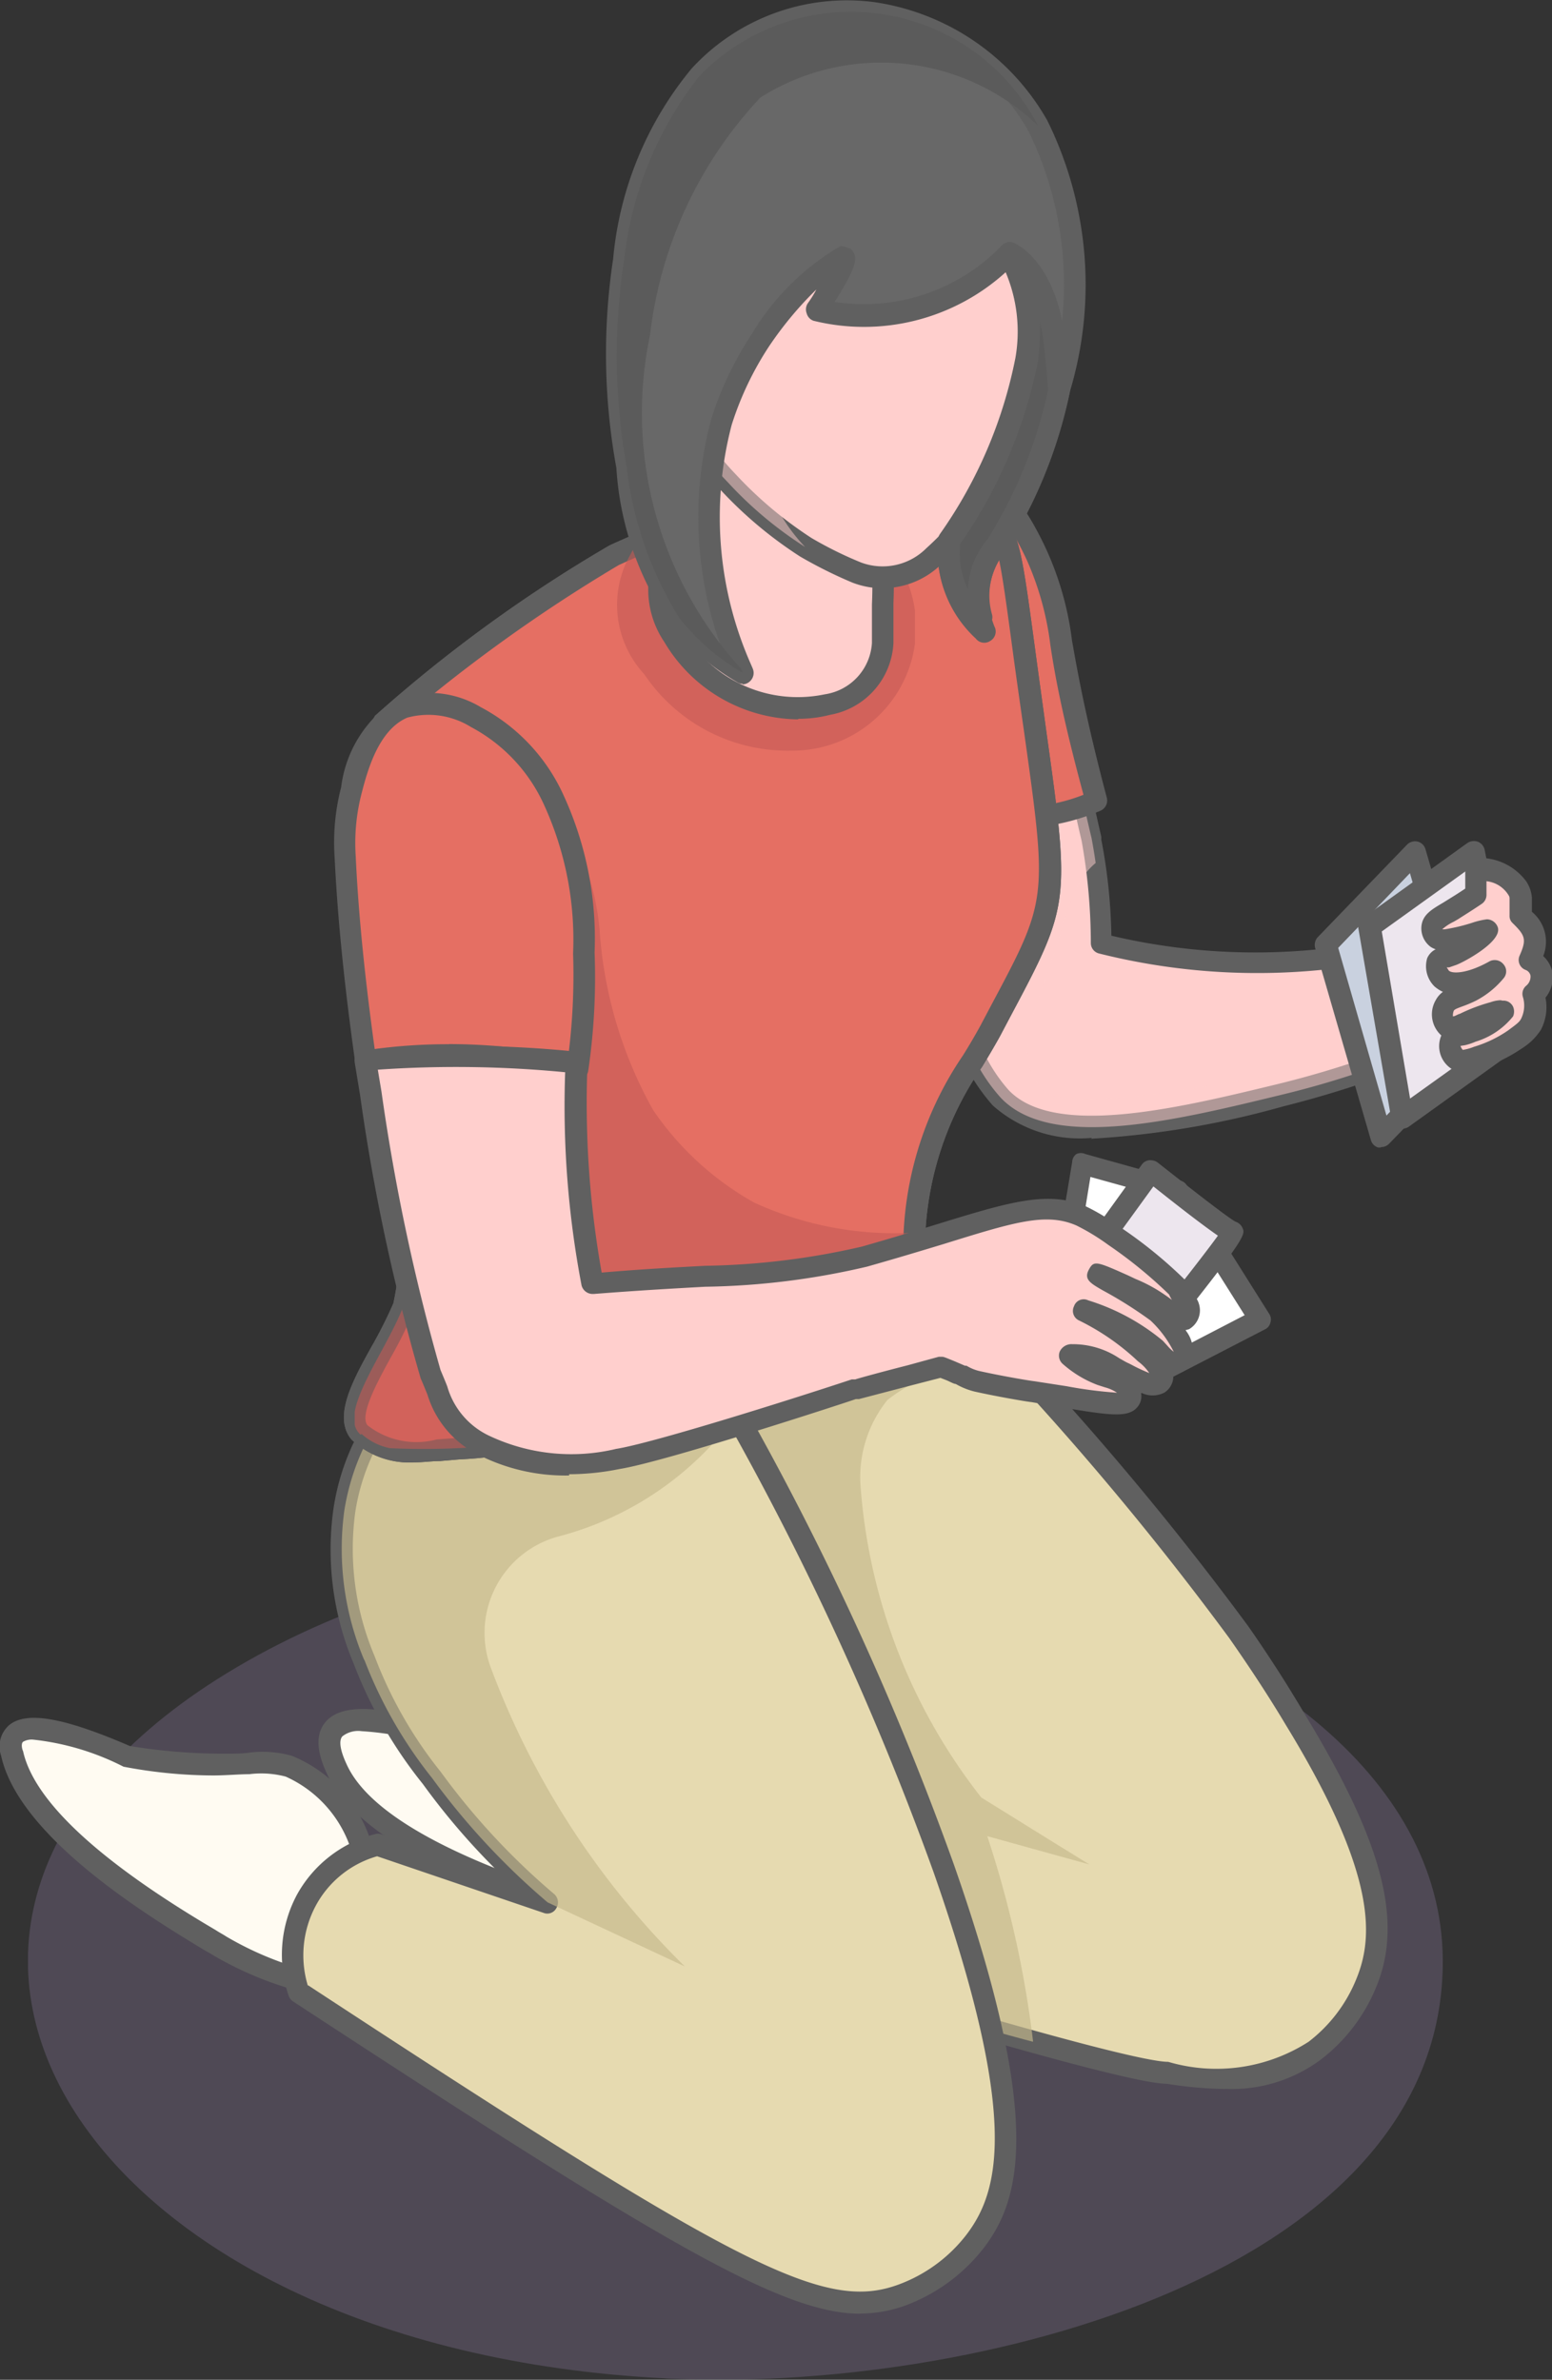 <svg id="グループ_8837" data-name="グループ 8837" xmlns="http://www.w3.org/2000/svg" xmlns:xlink="http://www.w3.org/1999/xlink" width="10.968" height="16.819" viewBox="0 0 10.968 16.819">
  <rect x="0" y="0" width="10.968" height="16.819" fill="#333333" stroke="none"/>
  <defs>
    <clipPath id="clip-path">
      <rect id="長方形_5486" data-name="長方形 5486" width="10.968" height="16.819" fill="none"/>
    </clipPath>
    <clipPath id="clip-path-3">
      <rect id="長方形_5476" data-name="長方形 5476" width="9.999" height="5.905" fill="none"/>
    </clipPath>
    <clipPath id="clip-path-4">
      <rect id="長方形_5477" data-name="長方形 5477" width="4.357" height="5.651" fill="none"/>
    </clipPath>
    <clipPath id="clip-path-5">
      <rect id="長方形_5478" data-name="長方形 5478" width="2.866" height="4.093" fill="none"/>
    </clipPath>
    <clipPath id="clip-path-6">
      <rect id="長方形_5479" data-name="長方形 5479" width="3.757" height="2.766" fill="none"/>
    </clipPath>
    <clipPath id="clip-path-7">
      <rect id="長方形_5480" data-name="長方形 5480" width="2.111" height="1.748" fill="none"/>
    </clipPath>
    <clipPath id="clip-path-8">
      <rect id="長方形_5481" data-name="長方形 5481" width="3.957" height="4.662" fill="none"/>
    </clipPath>
    <clipPath id="clip-path-9">
      <path id="パス_34268" data-name="パス 34268" d="M3.736,1.452c-.22.06-.06.567-.447,1.19a1.934,1.934,0,0,0-.231.54.584.584,0,0,0,.069.533c.425.71,1.45.631,1.471.051,0-.083.006-.177,0-.279a3.385,3.385,0,0,0-.174-1.221c-.16-.4-.479-.818-.665-.818l-.028,0" transform="translate(-3.026 -1.449)" fill="none"/>
    </clipPath>
    <linearGradient id="linear-gradient" x1="-2.139" y1="4.491" x2="-1.391" y2="4.491" gradientUnits="objectBoundingBox">
      <stop offset="0" stop-color="#ed7d88"/>
      <stop offset="1" stop-color="#ffcfcd"/>
    </linearGradient>
    <clipPath id="clip-path-11">
      <rect id="長方形_5483" data-name="長方形 5483" width="2.356" height="2.476" fill="none"/>
    </clipPath>
    <clipPath id="clip-path-12">
      <rect id="長方形_5484" data-name="長方形 5484" width="4.07" height="2.93" fill="none"/>
    </clipPath>
  </defs>
  <g id="グループ_8836" data-name="グループ 8836" clip-path="url(#clip-path)">
    <g id="グループ_8825" data-name="グループ 8825" transform="translate(0 -0.001)">
      <g id="グループ_8824" data-name="グループ 8824" clip-path="url(#clip-path)">
        <g id="グループ_8808" data-name="グループ 8808" transform="translate(0.198 10.915)" opacity="0.2" style="mix-blend-mode: multiply;isolation: isolate">
          <g id="グループ_8807" data-name="グループ 8807">
            <g id="グループ_8806" data-name="グループ 8806" clip-path="url(#clip-path-3)">
              <path id="パス_34239" data-name="パス 34239" d="M4.636,12.984c2.182.108,5.506-.75,5.491-2.961C10.11,7.42,4.753,6.1,1.606,7.956c-3.021,1.78-1.112,4.823,3.03,5.027" transform="translate(-0.129 -7.088)" fill="#bca2de"/>
            </g>
          </g>
        </g>
        <path id="パス_34240" data-name="パス 34240" d="M2.651,8.911l-.137-.176a.874.874,0,0,0-.5-.536,1.388,1.388,0,0,0-.453-.011,3.342,3.342,0,0,1-.7-.062c-.311-.132-.875-.346-.8-.017.137.627,1.332,1.27,1.467,1.358a2.487,2.487,0,0,0,.734.279c.3.063.49-1.129.393-.836" transform="translate(0.027 4.284)" fill="#fffbf2"/>
        <path id="パス_34241" data-name="パス 34241" d="M2.31,9.853a.191.191,0,0,1-.042,0,2.455,2.455,0,0,1-.759-.289c-.014-.009-.037-.022-.069-.04C1.118,9.327.139,8.75.008,8.153a.2.2,0,0,1,.057-.217c.122-.1.383-.055.853.148a4.088,4.088,0,0,0,.668.054c.065,0,.12,0,.166-.006a.758.758,0,0,1,.313.022.97.97,0,0,1,.547.577l.068.086a.065.065,0,0,1,.042,0c.054.017.1.028,0,.388-.077.3-.211.647-.416.647M.237,8.039a.122.122,0,0,0-.074.015c-.015.012-.008.051,0,.066.077.351.534.778,1.36,1.264.034.022.06.035.074.045A2.287,2.287,0,0,0,2.3,9.7s.018,0,.048-.02a1.54,1.54,0,0,0,.268-.691v0l-.136-.176A.851.851,0,0,0,2.019,8.3a.677.677,0,0,0-.257-.017c-.068,0-.156.008-.248.009A3.419,3.419,0,0,1,.873,8.23a1.836,1.836,0,0,0-.636-.191" transform="translate(0 4.257)" fill="#606060"/>
        <path id="パス_34242" data-name="パス 34242" d="M4.267,8.438,4.1,8.3A.7.7,0,0,0,3.628,8c-.136-.014-.165.043-.505.1a1.071,1.071,0,0,1-.44.025C2.524,8.085,2.438,8,2.33,7.994c-.177-.012-1.036-.331-.767.249s1.575.938,1.726.992a2.439,2.439,0,0,0,.776.106c.331-.006.2-.9.2-.9" transform="translate(0.816 4.263)" fill="#fffbf2"/>
        <path id="パス_34243" data-name="パス 34243" d="M4.057,9.446a2.468,2.468,0,0,1-.764-.111l-.075-.023C2.859,9.2,1.776,8.856,1.521,8.3c-.075-.162-.079-.28-.011-.363.129-.157.462-.082.705-.025a1.362,1.362,0,0,0,.149.031.484.484,0,0,1,.186.062.832.832,0,0,0,.179.066.815.815,0,0,0,.34-.015l.068-.012a2.221,2.221,0,0,0,.313-.069.513.513,0,0,1,.212-.029.8.8,0,0,1,.519.33,2.019,2.019,0,0,1,.162.131.06.06,0,0,1,.028.048c.011.069.092.682-.1.9a.262.262,0,0,1-.217.086M1.767,8a.18.18,0,0,0-.137.037c-.026.031-.015.1.032.2.149.326.688.639,1.6.927l.08.026a2.277,2.277,0,0,0,.713.1.113.113,0,0,0,.1-.034,1.344,1.344,0,0,0,.063-.753c-.049-.042-.1-.083-.148-.122A.683.683,0,0,0,3.649,8.1a.339.339,0,0,0-.157.025,2.648,2.648,0,0,1-.33.075L3.1,8.211a.968.968,0,0,1-.4.014,1.037,1.037,0,0,1-.206-.079A.429.429,0,0,0,2.352,8.1a1.411,1.411,0,0,1-.172-.032A2.066,2.066,0,0,0,1.767,8" transform="translate(0.789 4.236)" fill="#606060"/>
        <path id="パス_34244" data-name="パス 34244" d="M2.6,7A1.882,1.882,0,0,0,3.02,8.149a4.649,4.649,0,0,0,1.7,1.3c-.054,0-1.147-.06-1.261-.068a.852.852,0,0,0-.4.6.829.829,0,0,0,.136.557c.473.151,3.294,1.036,3.662,1.036a1.244,1.244,0,0,0,1.038-.157,1.173,1.173,0,0,0,.365-.482c.145-.362.114-.845-.5-1.86-.111-.186-.243-.391-.4-.617A21.873,21.873,0,0,0,4.939,5.708c-1.35-.071-2.17.457-2.313,1A1.126,1.126,0,0,0,2.6,7" transform="translate(1.404 3.078)" fill="#e6dab0"/>
        <path id="パス_34245" data-name="パス 34245" d="M7.285,11.714a2.877,2.877,0,0,1-.417-.037h0c-.4,0-3.639-1.027-3.671-1.038a.092.092,0,0,1-.042-.031A.911.911,0,0,1,3.007,10a.926.926,0,0,1,.436-.659.188.188,0,0,1,.042-.009l.168.009.733.038a4.384,4.384,0,0,1-1.4-1.156,1.968,1.968,0,0,1-.433-1.186,1.249,1.249,0,0,1,.026-.322c.149-.562.969-1.136,2.391-1.056a.08.08,0,0,1,.049.022A21.643,21.643,0,0,1,7.442,8.44c.156.223.289.433.4.622.548.9.7,1.461.508,1.928a1.232,1.232,0,0,1-.39.514,1.052,1.052,0,0,1-.679.209M3.267,10.5c1.067.339,3.311,1.022,3.612,1.022a1.205,1.205,0,0,0,.992-.142,1.059,1.059,0,0,0,.339-.448c.117-.289.149-.73-.5-1.791-.112-.188-.246-.394-.4-.614A21.556,21.556,0,0,0,4.932,5.81c-1.267-.054-2.068.428-2.2.942a1.053,1.053,0,0,0-.022.277v0a1.827,1.827,0,0,0,.4,1.1A4.585,4.585,0,0,0,4.775,9.4a.076.076,0,0,1,.042.088.077.077,0,0,1-.074.059h0L3.645,9.493,3.5,9.486A.733.733,0,0,0,3.267,10.5" transform="translate(1.377 3.051)" fill="#606060"/>
        <g id="グループ_8811" data-name="グループ 8811" transform="translate(3.342 8.779)" opacity="0.65">
          <g id="グループ_8810" data-name="グループ 8810">
            <g id="グループ_8809" data-name="グループ 8809" clip-path="url(#clip-path-4)">
              <path id="パス_34246" data-name="パス 34246" d="M3.094,8.474a9.01,9.01,0,0,1,1.121.935A5.429,5.429,0,0,1,5.53,11.187c.3.086.57.159.6.166A7.432,7.432,0,0,0,5.806,9.9l.722.2c-.256-.157-.51-.316-.764-.473a4.042,4.042,0,0,1-.852-2.182A.872.872,0,0,1,5.1,6.818a1.07,1.07,0,0,1,.972-.188c-.288-.311-.594-.625-.9-.922A3.1,3.1,0,0,0,3.4,6.062a1.632,1.632,0,0,0,.038.61.733.733,0,0,0,.157.289,1.731,1.731,0,0,0-.773.046c-.176.052-.594.176-.651.439-.075.353.537.753.918,1.027" transform="translate(-2.171 -5.701)" fill="#c5b88c"/>
            </g>
          </g>
        </g>
        <path id="パス_34247" data-name="パス 34247" d="M1.388,10.622c3.135,2.054,3.719,2.356,4.3,2.123a1.147,1.147,0,0,0,.479-.365c.276-.366.36-.964-.225-2.635A20.965,20.965,0,0,0,4.4,6.416c-.063-.022-.214.2-.294.177h0a4.883,4.883,0,0,0-1.236-.185c-.511,0-.884.125-1.024.368a1.593,1.593,0,0,0-.137.443,2.017,2.017,0,0,0,.14,1.052,3.119,3.119,0,0,0,.479.836,5.085,5.085,0,0,0,.816.878l-1.2-.407a.807.807,0,0,0-.557,1.044" transform="translate(0.726 3.46)" fill="#e6dab0"/>
        <path id="パス_34248" data-name="パス 34248" d="M5.38,12.92c-.551,0-1.4-.5-4.008-2.207a.079.079,0,0,1-.031-.04A.9.9,0,0,1,1.4,9.958a.882.882,0,0,1,.55-.427.069.069,0,0,1,.043,0l.85.286a4.934,4.934,0,0,1-.554-.641A3.16,3.16,0,0,1,1.8,8.325a2.073,2.073,0,0,1-.143-1.09A1.654,1.654,0,0,1,1.8,6.764a1.2,1.2,0,0,1,1.084-.4H2.9a4.954,4.954,0,0,1,1.249.185l.009,0c.009,0,.06-.052.089-.077.069-.065.134-.129.211-.1A.077.077,0,0,1,4.5,6.4,21.008,21.008,0,0,1,6.043,9.748c.628,1.794.474,2.361.212,2.705a1.253,1.253,0,0,1-.51.391.943.943,0,0,1-.365.075M1.48,10.6c3.115,2.042,3.668,2.322,4.207,2.1a1.072,1.072,0,0,0,.445-.34c.236-.311.37-.836-.234-2.562a21.085,21.085,0,0,0-1.5-3.26c-.017.014-.035.031-.049.045-.071.063-.143.132-.223.114l-.012,0A4.775,4.775,0,0,0,2.9,6.513H2.887c-.49,0-.827.117-.95.33a1.513,1.513,0,0,0-.126.416,1.939,1.939,0,0,0,.137,1.013,3,3,0,0,0,.468.819,4.939,4.939,0,0,0,.8.862.078.078,0,0,1,.017.1.072.072,0,0,1-.091.034l-1.176-.4a.715.715,0,0,0-.431.345.742.742,0,0,0-.059.568" transform="translate(0.699 3.433)" fill="#606060"/>
        <g id="グループ_8814" data-name="グループ 8814" transform="translate(2.413 9.805)" opacity="0.65">
          <g id="グループ_8813" data-name="グループ 8813">
            <g id="グループ_8812" data-name="グループ 8812" clip-path="url(#clip-path-5)">
              <path id="パス_34249" data-name="パス 34249" d="M1.729,8.294a3.143,3.143,0,0,0,.479.836,5.085,5.085,0,0,0,.816.878l.97.453a5.808,5.808,0,0,1-1.367-2.1.706.706,0,0,1,.462-.936A2.261,2.261,0,0,0,4.36,6.56c.026-.043.1-.156.066-.185s-.262.108-.437.24c-.075-.038-1.156-.174-1.24-.185-.511,0-.884.123-1.026.366a1.649,1.649,0,0,0-.136.445,2.019,2.019,0,0,0,.14,1.052" transform="translate(-1.567 -6.367)" fill="#c5b88c"/>
            </g>
          </g>
        </g>
        <path id="パス_34250" data-name="パス 34250" d="M4.252,2.6c.017.493-.051.727-.045,1.087,0,.18.012.085.066.621.059.594.054.594.082.764.06.377.086.308.139.657a1.576,1.576,0,0,0,.134.559,1.245,1.245,0,0,0,.174.253c.356.374,1.235.16,1.985-.023a7.1,7.1,0,0,0,1.387-.5c-.038-.223-.08-.448-.131-.668a4.5,4.5,0,0,1-2.528.1,4.3,4.3,0,0,0-.071-.739c-.052-.219-.154-.688-.177-.864C5.2,3.4,4.587,1.962,4.327,2.307a.464.464,0,0,0-.075.3" transform="translate(2.271 1.217)" fill="#ffcfcd"/>
        <path id="パス_34251" data-name="パス 34251" d="M5.472,6.853a.928.928,0,0,1-.7-.229,1.462,1.462,0,0,1-.188-.271,1.359,1.359,0,0,1-.128-.485l-.012-.1A2.273,2.273,0,0,0,4.38,5.46,2.27,2.27,0,0,1,4.3,5.113c-.02-.128-.023-.159-.046-.414l-.034-.354c-.028-.263-.043-.373-.054-.439a1.2,1.2,0,0,1-.014-.186,4.065,4.065,0,0,1,.022-.445A4.618,4.618,0,0,0,4.2,2.634l.077,0-.077,0a.543.543,0,0,1,.091-.343.185.185,0,0,1,.2-.075c.357.091.822,1.3.872,1.654.023.163.122.625.176.855l0,.02a3.882,3.882,0,0,1,.071.679,4.433,4.433,0,0,0,2.428-.112.1.1,0,0,1,.063.006.087.087,0,0,1,.037.051c.045.2.088.419.131.671a.079.079,0,0,1-.043.085,7.417,7.417,0,0,1-1.4.505,6.325,6.325,0,0,1-1.36.229M4.356,2.628a5.1,5.1,0,0,1-.023.661,3.81,3.81,0,0,0-.022.428,1.152,1.152,0,0,0,.012.166c.011.068.026.179.054.447l.034.356c.023.249.026.282.046.4a2.455,2.455,0,0,0,.071.328,2.193,2.193,0,0,1,.068.331l.014.1a1.241,1.241,0,0,0,.114.436,1.153,1.153,0,0,0,.16.234c.323.34,1.2.128,1.9-.042A6.922,6.922,0,0,0,8.114,6c-.034-.192-.068-.365-.1-.522a4.592,4.592,0,0,1-2.49.072.076.076,0,0,1-.059-.074A4.137,4.137,0,0,0,5.4,4.754c-.055-.231-.154-.694-.177-.87-.06-.41-.53-1.467-.759-1.526-.009,0-.022,0-.042.022a.382.382,0,0,0-.062.245l-.077.006Z" transform="translate(2.244 1.19)" fill="#606060"/>
        <g id="グループ_8817" data-name="グループ 8817" transform="translate(6.566 5.201)" opacity="0.5" style="mix-blend-mode: multiply;isolation: isolate">
          <g id="グループ_8816" data-name="グループ 8816">
            <g id="グループ_8815" data-name="グループ 8815" clip-path="url(#clip-path-6)">
              <path id="パス_34252" data-name="パス 34252" d="M4.264,3.913a7.108,7.108,0,0,0,.2,1.213,1.584,1.584,0,0,0,.134.559,1.211,1.211,0,0,0,.174.251c.356.376,1.235.16,1.985-.022a6.483,6.483,0,0,0,1.266-.448c-.128.046-2.664.668-2.943.422s0-.7.106-1.095c.1-.365.182-.453.256-.517C5.43,4.19,5.413,4.1,5.413,4.1c-.059-.243-.122-.554-.142-.657A2.346,2.346,0,0,0,5,3.4c-.778-.091-.39.125-.734.514" transform="translate(-4.265 -3.377)" fill="#ffcfcd"/>
            </g>
          </g>
        </g>
        <path id="パス_34253" data-name="パス 34253" d="M4.231,2.732c.065.237.169.5.249.736.16.462.151,1.046.413,1.119a1.234,1.234,0,0,0,.568-.111,15.764,15.764,0,0,0-.419-1.738c-.194-.419-.488-.759-.73-.368a.975.975,0,0,0-.082.362" transform="translate(2.284 1.187)" fill="#e56f63"/>
        <path id="パス_34254" data-name="パス 34254" d="M4.979,4.7A.268.268,0,0,1,4.9,4.689c-.219-.062-.277-.353-.346-.688a3.774,3.774,0,0,0-.119-.48c-.023-.069-.049-.14-.075-.214-.063-.176-.129-.356-.176-.527a.085.085,0,0,1,0-.028,1.057,1.057,0,0,1,.092-.4.367.367,0,0,1,.3-.209l.017,0c.236.014.427.326.547.587a2.2,2.2,0,0,1,.179.639c.042.237.1.559.246,1.11a.079.079,0,0,1-.043.091,1.51,1.51,0,0,1-.542.122M4.337,2.754c.045.16.106.334.168.5l.077.216a4.066,4.066,0,0,1,.123.5c.055.277.109.537.237.573A1.2,1.2,0,0,0,5.4,4.458C5.26,3.941,5.2,3.63,5.166,3.4A2.109,2.109,0,0,0,5,2.8c-.139-.3-.3-.49-.417-.5-.06-.006-.12.04-.179.136a.869.869,0,0,0-.068.316" transform="translate(2.257 1.16)" fill="#606060"/>
        <path id="パス_34255" data-name="パス 34255" d="M6.717,3.912,7.11,5.267l-.633.654L6.084,4.568Z" transform="translate(3.284 2.112)" fill="#c9d1df"/>
        <path id="パス_34256" data-name="パス 34256" d="M6.5,6.026l-.018,0A.078.078,0,0,1,6.43,5.97L6.037,4.615a.081.081,0,0,1,.018-.075l.633-.656a.081.081,0,0,1,.074-.02.078.078,0,0,1,.055.054L7.21,5.273a.082.082,0,0,1-.018.075L6.559,6a.078.078,0,0,1-.055.023M6.2,4.615,6.541,5.8l.51-.528L6.707,4.087Z" transform="translate(3.257 2.085)" fill="#606060"/>
        <path id="パス_34257" data-name="パス 34257" d="M7.024,3.91l.262,1.329-.77.551L6.284,4.441Z" transform="translate(3.392 2.111)" fill="#ede6ee"/>
        <path id="パス_34258" data-name="パス 34258" d="M6.543,5.892a.067.067,0,0,1-.029-.006.074.074,0,0,1-.046-.057L6.235,4.481a.076.076,0,0,1,.031-.075l.739-.531a.084.084,0,0,1,.074-.009.078.078,0,0,1,.048.057l.262,1.327a.078.078,0,0,1-.031.079l-.77.553a.088.088,0,0,1-.045.012M6.4,4.5l.2,1.181.63-.451L7,4.069Z" transform="translate(3.365 2.084)" fill="#606060"/>
        <path id="パス_34259" data-name="パス 34259" d="M6.885,4.166c-.069.048-.126.083-.165.106-.092.055-.139.079-.145.123a.082.082,0,0,0,.029.077c.074.051.317-.051.362-.054.023,0-.1.122-.242.174-.063.023-.1.023-.117.055a.118.118,0,0,0,.035.115c.066.065.216.042.379-.051a.578.578,0,0,1-.171.139c-.094.049-.156.046-.185.1a.131.131,0,0,0,.02.154c.048.029.122-.045.328-.1.035-.011.052-.014.055-.009a.461.461,0,0,1-.219.14c-.083.031-.123.026-.142.063a.116.116,0,0,0,.04.14c.015.009.04.015.14-.017a.869.869,0,0,0,.26-.128.346.346,0,0,0,.119-.109.3.3,0,0,0,.017-.211.138.138,0,0,0-.028-.24.228.228,0,0,0-.063-.316s.006-.1,0-.125a.15.15,0,0,0-.029-.08.336.336,0,0,0-.289-.126l0,.18" transform="translate(3.549 2.152)" fill="#ffcfcd"/>
        <path id="パス_34260" data-name="パス 34260" d="M6.808,5.448a.135.135,0,0,1-.071-.018.191.191,0,0,1-.072-.236.2.2,0,0,1-.04-.249.175.175,0,0,1,.051-.059.257.257,0,0,1-.059-.038.2.2,0,0,1-.052-.2.127.127,0,0,1,.06-.063.138.138,0,0,1-.037-.018.163.163,0,0,1-.063-.151c.011-.077.071-.112.152-.16l.029-.018c.032-.02.075-.046.128-.082l0-.139a.074.074,0,0,1,.077-.077h0a.41.41,0,0,1,.354.165.244.244,0,0,1,.04.115c0,.015,0,.065,0,.1a.275.275,0,0,1,.08.313.212.212,0,0,1,.065.114.231.231,0,0,1-.049.18.344.344,0,0,1-.032.226.422.422,0,0,1-.134.132,1.085,1.085,0,0,1-.288.14.45.45,0,0,1-.132.028m.283-.505a.075.075,0,0,1,.074.043.087.087,0,0,1,0,.068.539.539,0,0,1-.265.179.423.423,0,0,1-.075.025L6.8,5.268s.009.023.017.028a.364.364,0,0,0,.079-.022.857.857,0,0,0,.24-.115c.062-.046.082-.06.094-.086a.208.208,0,0,0,.011-.152.075.075,0,0,1,.022-.077.084.084,0,0,0,.032-.074.056.056,0,0,0-.037-.04.075.075,0,0,1-.04-.1c.051-.115.04-.142-.048-.229a.068.068,0,0,1-.023-.054l0-.018c0-.028,0-.086,0-.1s0-.018-.02-.045a.208.208,0,0,0-.143-.08l0,.094a.077.077,0,0,1-.032.065c-.071.048-.128.083-.168.109l-.031.018a.346.346,0,0,0-.082.054l.017,0a1.241,1.241,0,0,0,.2-.048.536.536,0,0,1,.1-.023.084.084,0,0,1,.077.06c.025.1-.236.24-.293.262l-.052.018-.017,0,.015.023c.025.023.131.022.286-.065a.079.079,0,0,1,.1.02.075.075,0,0,1,0,.1.637.637,0,0,1-.194.157.9.9,0,0,1-.1.042c-.04.015-.051.02-.057.029a.091.091,0,0,0-.006.04c.015,0,.032-.014.049-.018a1.215,1.215,0,0,1,.217-.082.231.231,0,0,1,.071-.014" transform="translate(3.521 2.125)" fill="#606060"/>
        <path id="パス_34261" data-name="パス 34261" d="M2,8.023c-.129.323-.445.721-.313.881a.64.64,0,0,0,.556.128l.145-.012A3.306,3.306,0,0,0,3.761,8.6c.371-.154.379-.125.7-.254l1.144-.568,0-.012a2.651,2.651,0,0,1,.533-1.694c.554-1.047.491-.808.236-2.721-.089-.67-.109-.738-.194-.861A2.184,2.184,0,0,0,4.489,2.34a6.816,6.816,0,0,0-1.005.37A10.791,10.791,0,0,0,1.861,3.88a4.178,4.178,0,0,0-.22.468,7.1,7.1,0,0,0,.313,2.441l0,.012A2.422,2.422,0,0,1,2,8.023" transform="translate(0.857 1.216)" fill="#8e823a"/>
        <path id="パス_34262" data-name="パス 34262" d="M2.1,9.147a.594.594,0,0,1-.447-.162c-.128-.156,0-.4.143-.656a3.169,3.169,0,0,0,.154-.306,2.415,2.415,0,0,0-.045-1.179C1.852,6.5,1.784,6.2,1.72,5.9a3.266,3.266,0,0,1-.126-1.549,4.381,4.381,0,0,1,.226-.48A10.223,10.223,0,0,1,3.477,2.667,6.638,6.638,0,0,1,4.5,2.295a2.182,2.182,0,0,1,1.775.18c.1.142.117.233.206.895.031.231.059.431.083.608.169,1.21.168,1.227-.253,2.017l-.075.142c-.04.072-.082.143-.125.214a2.273,2.273,0,0,0-.4,1.44.1.1,0,0,1-.043.086l-.57.282c-.28.14-.56.279-.574.285-.159.065-.245.091-.328.119a3.931,3.931,0,0,0-.377.137c-.125.052-.222.1-.311.14a2.644,2.644,0,0,1-1.089.286l-.14.012c-.057,0-.117.009-.176.009M2.055,6.8l0,.011a2.465,2.465,0,0,1,.037,1.272,3.124,3.124,0,0,1-.16.322c-.1.182-.222.41-.165.48a.56.56,0,0,0,.49.1c.006,0,.148-.011.151-.011A2.527,2.527,0,0,0,3.44,8.7c.091-.043.191-.091.317-.143.2-.083.3-.112.391-.143s.162-.051.313-.111l.567-.282.528-.26a2.431,2.431,0,0,1,.42-1.491c.043-.069.083-.137.122-.208l.075-.142c.4-.75.4-.75.236-1.923-.025-.176-.054-.376-.085-.607-.088-.654-.1-.719-.18-.828a2.222,2.222,0,0,0-1.609-.122,6.962,6.962,0,0,0-.993.366A11.137,11.137,0,0,0,1.952,3.952a4.2,4.2,0,0,0-.212.45,3.2,3.2,0,0,0,.131,1.467c.065.294.131.6.185.93M2.023,8.052h0Z" transform="translate(0.83 1.189)" fill="#606060"/>
        <path id="パス_34263" data-name="パス 34263" d="M2,8.023c-.129.323-.445.721-.313.881a.64.64,0,0,0,.556.128l.145-.012A3.306,3.306,0,0,0,3.761,8.6c.371-.154.379-.125.7-.254l1.144-.568,0-.012a2.651,2.651,0,0,1,.533-1.694c.554-1.047.491-.808.236-2.721-.089-.67-.109-.738-.194-.861A2.184,2.184,0,0,0,4.489,2.34a6.816,6.816,0,0,0-1.005.37A10.791,10.791,0,0,0,1.861,3.88a4.178,4.178,0,0,0-.22.468,7.1,7.1,0,0,0,.313,2.441l0,.012A2.422,2.422,0,0,1,2,8.023" transform="translate(0.857 1.216)" fill="#e56f63"/>
        <path id="パス_34264" data-name="パス 34264" d="M2.1,9.147a.594.594,0,0,1-.447-.162c-.128-.156,0-.4.143-.656a3.169,3.169,0,0,0,.154-.306,2.415,2.415,0,0,0-.045-1.179C1.852,6.5,1.784,6.2,1.72,5.9a3.266,3.266,0,0,1-.126-1.549,4.381,4.381,0,0,1,.226-.48A10.223,10.223,0,0,1,3.477,2.667,6.638,6.638,0,0,1,4.5,2.295a2.182,2.182,0,0,1,1.775.18c.1.142.117.233.206.895.031.231.059.431.083.608.169,1.21.168,1.227-.253,2.017l-.075.142c-.04.072-.082.143-.125.214a2.273,2.273,0,0,0-.4,1.44.1.1,0,0,1-.043.086l-.57.282c-.28.14-.56.279-.574.285-.159.065-.245.091-.328.119a3.931,3.931,0,0,0-.377.137c-.125.052-.222.1-.311.14a2.644,2.644,0,0,1-1.089.286l-.14.012c-.057,0-.117.009-.176.009M2.055,6.8l0,.011a2.465,2.465,0,0,1,.037,1.272,3.124,3.124,0,0,1-.16.322c-.1.182-.222.41-.165.48a.56.56,0,0,0,.49.1c.006,0,.148-.011.151-.011A2.527,2.527,0,0,0,3.44,8.7c.091-.043.191-.091.317-.143.2-.083.3-.112.391-.143s.162-.051.313-.111l.567-.282.528-.26a2.431,2.431,0,0,1,.42-1.491c.043-.069.083-.137.122-.208l.075-.142c.4-.75.4-.75.236-1.923-.025-.176-.054-.376-.085-.607-.088-.654-.1-.719-.18-.828a2.222,2.222,0,0,0-1.609-.122,6.962,6.962,0,0,0-.993.366A11.137,11.137,0,0,0,1.952,3.952a4.2,4.2,0,0,0-.212.45,3.2,3.2,0,0,0,.131,1.467c.065.294.131.6.185.93M2.023,8.052h0Z" transform="translate(0.83 1.189)" fill="#606060"/>
        <g id="グループ_8820" data-name="グループ 8820" transform="translate(4.355 3.561)" opacity="0.6">
          <g id="グループ_8819" data-name="グループ 8819">
            <g id="グループ_8818" data-name="グループ 8818" clip-path="url(#clip-path-7)">
              <path id="パス_34265" data-name="パス 34265" d="M4.821,2.734a.872.872,0,0,1-.758,1.323,1.218,1.218,0,0,1-1.036-.539A.722.722,0,0,1,2.9,2.725c.145-.285.2-.3.337-.393a4.353,4.353,0,0,1,1.48.219s0,0,.1.183" transform="translate(-2.828 -2.312)" fill="#c45a55"/>
            </g>
          </g>
        </g>
        <g id="グループ_8823" data-name="グループ 8823" transform="translate(2.507 5.584)" opacity="0.6">
          <g id="グループ_8822" data-name="グループ 8822">
            <g id="グループ_8821" data-name="グループ 8821" clip-path="url(#clip-path-8)">
              <path id="パス_34266" data-name="パス 34266" d="M1.677,8.178a.425.425,0,0,0,.2.1,5.194,5.194,0,0,0,.853-.031A4.774,4.774,0,0,0,5.582,7.024a2.569,2.569,0,0,1,0-.269A2.387,2.387,0,0,1,4.45,6.542a2.115,2.115,0,0,1-.713-.653,3.016,3.016,0,0,1-.379-1.278,1.851,1.851,0,0,0-.179-.639,2.384,2.384,0,0,0-.225-.346A20.956,20.956,0,0,1,1.929,6.047l0,.012a2.387,2.387,0,0,1,.04,1.223c-.129.328-.468.756-.3.9" transform="translate(-1.628 -3.626)" fill="#c45a55"/>
            </g>
          </g>
        </g>
      </g>
    </g>
    <g id="グループ_8827" data-name="グループ 8827" transform="translate(4.659 2.231)">
      <g id="グループ_8826" data-name="グループ 8826" clip-path="url(#clip-path-9)">
        <path id="パス_34267" data-name="パス 34267" d="M2.86,1.523,3.1,4.631l1.823-.174L4.683,1.35Z" transform="translate(-3.116 -1.503)" fill="url(#linear-gradient)"/>
      </g>
    </g>
    <g id="グループ_8835" data-name="グループ 8835" transform="translate(0 -0.001)">
      <g id="グループ_8834" data-name="グループ 8834" clip-path="url(#clip-path)">
        <path id="パス_34269" data-name="パス 34269" d="M4.032,4.329a1.112,1.112,0,0,1-.945-.548.661.661,0,0,1-.075-.59,2.053,2.053,0,0,1,.24-.565A2.1,2.1,0,0,0,3.535,1.8c.034-.2.06-.356.208-.4.251-.072.628.463.785.859a3.445,3.445,0,0,1,.179,1.249c0,.1,0,.2,0,.282a.543.543,0,0,1-.448.507.878.878,0,0,1-.223.028M3.8,1.552l-.011,0c-.052.015-.069.109-.1.276a2.241,2.241,0,0,1-.306.881,1.9,1.9,0,0,0-.22.522.508.508,0,0,0,.059.471.931.931,0,0,0,1,.45.391.391,0,0,0,.333-.363c0-.08,0-.171,0-.273a3.3,3.3,0,0,0-.168-1.195c-.171-.431-.476-.77-.59-.77m.831,2.24h0Z" transform="translate(1.607 0.756)" fill="#606060"/>
        <path id="パス_34270" data-name="パス 34270" d="M5.7,2.316A2.242,2.242,0,0,1,5,3.693a.507.507,0,0,1-.547.114,2.38,2.38,0,0,1-.36-.179,2.782,2.782,0,0,1-.545-.456,2.063,2.063,0,0,1-.328-.443,1.94,1.94,0,0,1-.179-.467,3.757,3.757,0,0,1-.02-1.232l1.35-.59L5.593,1.1a.946.946,0,0,1,.194.357,1.8,1.8,0,0,1-.085.862" transform="translate(1.605 0.239)" fill="#ffcfcd"/>
        <path id="パス_34271" data-name="パス 34271" d="M4.661,3.948a.606.606,0,0,1-.214-.04,3.2,3.2,0,0,1-.371-.185,2.916,2.916,0,0,1-.562-.471,2.033,2.033,0,0,1-.339-.459,2.079,2.079,0,0,1-.186-.485,3.813,3.813,0,0,1-.022-1.263A.079.079,0,0,1,3.012.987L4.364.4A.068.068,0,0,1,4.43.4c.408.22.816.437,1.226.656a.081.081,0,0,1,.022.018.992.992,0,0,1,.211.386,1.848,1.848,0,0,1-.083.9l-.022.1a2.242,2.242,0,0,1-.707,1.315.592.592,0,0,1-.416.172M3.114,1.11A3.6,3.6,0,0,0,3.14,2.271a1.784,1.784,0,0,0,.171.45,2.026,2.026,0,0,0,.314.425,2.816,2.816,0,0,0,.533.447,2.712,2.712,0,0,0,.348.172.436.436,0,0,0,.462-.1,2.087,2.087,0,0,0,.665-1.238l.022-.1A1.737,1.737,0,0,0,5.739,1.5a.846.846,0,0,0-.169-.317L4.39.555ZM5.73,2.344h0Z" transform="translate(1.578 0.211)" fill="#606060"/>
        <g id="グループ_8830" data-name="グループ 8830" transform="translate(4.82 1.391)" opacity="0.5" style="mix-blend-mode: multiply;isolation: isolate">
          <g id="グループ_8829" data-name="グループ 8829">
            <g id="グループ_8828" data-name="グループ 8828" clip-path="url(#clip-path-11)">
              <path id="パス_34272" data-name="パス 34272" d="M5.487,1.246a1.229,1.229,0,0,1-1.492.547l.028-.146A1.236,1.236,0,0,0,4,3.379a2.73,2.73,0,0,1-.545-.456,2.063,2.063,0,0,1-.328-.443A1.8,1.8,0,0,1,4.237.962a1.4,1.4,0,0,1,1.25.285" transform="translate(-3.13 -0.903)" fill="#ffcfcd"/>
            </g>
          </g>
        </g>
        <path id="パス_34273" data-name="パス 34273" d="M2.882,1.815A4.432,4.432,0,0,0,2.9,3.269a2.123,2.123,0,0,0,.354,1.047,1.53,1.53,0,0,0,.465.411L3.71,4.7a2.657,2.657,0,0,1-.14-1.738,2.212,2.212,0,0,1,.276-.576c.233-.351.55-.624.588-.59.015.014-.008.089-.188.366a1.4,1.4,0,0,0,1.36-.4,1.136,1.136,0,0,1,.126.742,3.322,3.322,0,0,1-.55,1.281.767.767,0,0,0,.251.647.606.606,0,0,1,.074-.6,3.283,3.283,0,0,0,.45-1.1A2.587,2.587,0,0,0,5.807.862,1.489,1.489,0,0,0,3.415.51a2.553,2.553,0,0,0-.533,1.306" transform="translate(1.528 0.028)" fill="#686868"/>
        <path id="パス_34274" data-name="パス 34274" d="M3.747,4.833a.068.068,0,0,1-.037-.011,1.611,1.611,0,0,1-.49-.436,2.172,2.172,0,0,1-.365-1.078A4.485,4.485,0,0,1,2.832,1.83,2.456,2.456,0,0,1,3.388.483,1.49,1.49,0,0,1,4.677.015,1.684,1.684,0,0,1,5.9.851a2.622,2.622,0,0,1,.157,1.926,3.4,3.4,0,0,1-.465,1.133.531.531,0,0,0-.06.53.077.077,0,0,1-.037.091.075.075,0,0,1-.1-.018.839.839,0,0,1-.266-.7.071.071,0,0,1,.012-.038,3.241,3.241,0,0,0,.534-1.246,1.077,1.077,0,0,0-.069-.605,1.491,1.491,0,0,1-1.358.343A.076.076,0,0,1,4.2,2.215a.079.079,0,0,1,.006-.069c.025-.035.045-.066.062-.1a2.549,2.549,0,0,0-.333.4,2.236,2.236,0,0,0-.265.556A2.57,2.57,0,0,0,3.808,4.7l.011.026a.08.08,0,0,1-.02.089.079.079,0,0,1-.052.022M2.984,1.855a4.344,4.344,0,0,0,.022,1.43A2.05,2.05,0,0,0,3.348,4.3a1.191,1.191,0,0,0,.239.249,2.689,2.689,0,0,1-.063-1.583,2.369,2.369,0,0,1,.285-.6,1.764,1.764,0,0,1,.63-.627.233.233,0,0,1,.075.022c.052.054.043.12-.117.373a1.355,1.355,0,0,0,1.183-.4.077.077,0,0,1,.065-.023.08.08,0,0,1,.057.04,1.194,1.194,0,0,1,.134.79,3.394,3.394,0,0,1-.55,1.295.6.6,0,0,0,.055.323.6.6,0,0,1,.134-.351,3.263,3.263,0,0,0,.434-1.072A2.468,2.468,0,0,0,5.768.928,1.531,1.531,0,0,0,4.657.166,1.351,1.351,0,0,0,3.5.592a2.323,2.323,0,0,0-.513,1.263" transform="translate(1.501 0.001)" fill="#606060"/>
        <path id="パス_34275" data-name="パス 34275" d="M4.359,3.187a.7.7,0,0,0,.2.584l.025-.034a.568.568,0,0,1,.1-.5,3.263,3.263,0,0,0,.448-1.1v0c0-.083-.015-.185-.028-.314-.055-.548-.322-.651-.322-.651a1.123,1.123,0,0,1,.125.742,3.347,3.347,0,0,1-.548,1.28" transform="translate(2.351 0.629)" fill="#5b5b5b"/>
        <path id="パス_34276" data-name="パス 34276" d="M4.588,3.87a.082.082,0,0,1-.063-.023.784.784,0,0,1-.216-.639.091.091,0,0,1,.014-.037,3.241,3.241,0,0,0,.534-1.246,1.056,1.056,0,0,0-.114-.7.074.074,0,0,1,.008-.088.082.082,0,0,1,.086-.022c.012,0,.311.126.37.716.014.131.025.233.029.317a.065.065,0,0,1,0,.025,3.364,3.364,0,0,1-.463,1.132.486.486,0,0,0-.086.437.074.074,0,0,1-.009.057l-.022.031a.1.1,0,0,1-.065.035Zm-.126-.63a.592.592,0,0,0,.054.322.586.586,0,0,1,.137-.35,3.282,3.282,0,0,0,.43-1.059c-.006-.082-.015-.177-.028-.3a1.762,1.762,0,0,0-.029-.183,1.739,1.739,0,0,1-.014.277,3.418,3.418,0,0,1-.55,1.295" transform="translate(2.324 0.603)" fill="#606060"/>
        <path id="パス_34277" data-name="パス 34277" d="M2.882,1.815A4.432,4.432,0,0,0,2.9,3.269a2.586,2.586,0,0,0,.37,1.067,1.54,1.54,0,0,0,.45.391s0-.012-.012-.029a2.682,2.682,0,0,1-.642-2.359A2.951,2.951,0,0,1,3.846.662a1.6,1.6,0,0,1,1.962.2A1.489,1.489,0,0,0,3.415.51a2.553,2.553,0,0,0-.533,1.306" transform="translate(1.528 0.028)" fill="#5b5b5b"/>
        <g id="グループ_8833" data-name="グループ 8833" transform="translate(2.581 7.422)" opacity="0.5" style="mix-blend-mode: multiply;isolation: isolate">
          <g id="グループ_8832" data-name="グループ 8832">
            <g id="グループ_8831" data-name="グループ 8831" clip-path="url(#clip-path-12)">
              <path id="パス_34278" data-name="パス 34278" d="M1.676,4.893A17.05,17.05,0,0,0,2.139,7.11c.114.268.1.337.374.5a1,1,0,0,0,.256.1,1.584,1.584,0,0,0,.7.006,13.154,13.154,0,0,0,1.672-.494l.608-.163c-.245-.24-.493-.479-.739-.719a.635.635,0,0,0-.24.694,3.757,3.757,0,0,1-1.361.388c-1.038.088-1.069-.049-1.341-1.561-.04-.226-.122-.6.045-.744a.7.7,0,0,1,.2-.108.793.793,0,0,1,.265-.046c.376-.009.6.009.6-.006a1.892,1.892,0,0,0-.642-.128,2.978,2.978,0,0,0-.858.066" transform="translate(-1.677 -4.82)" fill="#ffcfcd"/>
            </g>
          </g>
        </g>
        <path id="パス_34279" data-name="パス 34279" d="M1.733,5.76a4.019,4.019,0,0,1,1.494.055,4.53,4.53,0,0,0,.045-.821A2.344,2.344,0,0,0,3.054,3.9a1.25,1.25,0,0,0-.544-.577A.649.649,0,0,0,2,3.258c-.239.1-.319.4-.365.584a1.543,1.543,0,0,0-.045.473c.026.565.1,1.143.146,1.446" transform="translate(0.855 1.742)" fill="#e56f63"/>
        <path id="パス_34280" data-name="パス 34280" d="M3.253,5.919l-.015,0a3.97,3.97,0,0,0-1.466-.054.079.079,0,0,1-.057-.015A.074.074,0,0,1,1.683,5.8c-.079-.56-.126-1.036-.146-1.452a1.557,1.557,0,0,1,.046-.5.864.864,0,0,1,.411-.634.708.708,0,0,1,.576.069,1.32,1.32,0,0,1,.579.61,2.427,2.427,0,0,1,.225,1.124,4.549,4.549,0,0,1-.045.836.076.076,0,0,1-.032.051.08.08,0,0,1-.045.014m-.905-.254a4.325,4.325,0,0,1,.841.085,4.517,4.517,0,0,0,.034-.725,2.29,2.29,0,0,0-.209-1.059A1.167,1.167,0,0,0,2.5,3.423a.569.569,0,0,0-.45-.066c-.2.086-.279.365-.322.533a1.4,1.4,0,0,0-.042.448c.018.393.062.839.134,1.361a3.878,3.878,0,0,1,.522-.034" transform="translate(0.828 1.716)" fill="#606060"/>
        <path id="パス_34281" data-name="パス 34281" d="M5.949,5.7l.35.556-1.092.567-.38-.433Z" transform="translate(2.605 3.075)" fill="#fff"/>
        <path id="パス_34282" data-name="パス 34282" d="M5.235,6.921A.084.084,0,0,1,5.176,6.9L4.8,6.464A.076.076,0,0,1,4.777,6.4a.081.081,0,0,1,.035-.054l1.123-.69a.076.076,0,0,1,.106.026l.35.556A.07.07,0,0,1,6.4,6.3a.071.071,0,0,1-.038.048L5.27,6.912a.072.072,0,0,1-.035.009m-.263-.49.282.317.964-.5-.266-.422Z" transform="translate(2.578 3.048)" fill="#606060"/>
        <path id="パス_34283" data-name="パス 34283" d="M5.705,5.53l-.673-.189L4.844,6.474l.542.165Z" transform="translate(2.615 2.883)" fill="#fff"/>
        <path id="パス_34284" data-name="パス 34284" d="M5.414,6.743l-.023,0-.542-.165A.078.078,0,0,1,4.8,6.489l.189-1.132A.073.073,0,0,1,5.019,5.3.076.076,0,0,1,5.082,5.3l.673.188a.073.073,0,0,1,.045.035.075.075,0,0,1,.008.06L5.488,6.687a.082.082,0,0,1-.037.048.106.106,0,0,1-.037.008m-.456-.3.4.123.276-.961-.516-.143Z" transform="translate(2.588 2.857)" fill="#606060"/>
        <path id="パス_34285" data-name="パス 34285" d="M5.57,5.374s.547.433.577.433-.765,1-.765,1l-.636-.285Z" transform="translate(2.562 2.901)" fill="#ede6ee"/>
        <path id="パス_34286" data-name="パス 34286" d="M5.409,6.906A.08.08,0,0,1,5.377,6.9l-.636-.286A.079.079,0,0,1,4.7,6.563.088.088,0,0,1,4.71,6.5l.824-1.143a.072.072,0,0,1,.052-.031.089.089,0,0,1,.059.015c.236.186.5.393.553.42a.079.079,0,0,1,.046.04c.028.057.032.068-.775,1.076a.078.078,0,0,1-.06.029M4.89,6.512l.5.223c.237-.3.571-.722.682-.876-.074-.051-.206-.149-.456-.348Z" transform="translate(2.535 2.875)" fill="#606060"/>
        <path id="パス_34287" data-name="パス 34287" d="M7.226,6.569c.18.108.182.163.233.14a.079.079,0,0,0,.034-.066c0-.023-.011-.038-.026-.066a.546.546,0,0,1-.046-.083,3,3,0,0,0-.451-.37,1.565,1.565,0,0,0-.237-.145c-.311-.132-.621.029-1.531.288a11.687,11.687,0,0,1-1.914.191H3.28a6.69,6.69,0,0,1-.111-1.566A8,8,0,0,0,1.677,4.88,17.018,17.018,0,0,0,2.137,7.1c.117.268.1.337.376.5a1.387,1.387,0,0,0,.95.1c.288-.046,1.417-.408,1.672-.493l.008,0,.6-.162.134.059a.5.5,0,0,0,.114.045c.188.042.393.074.4.074.5.075.744.143.676-.014-.028-.065-.109-.079-.191-.109a.724.724,0,0,1-.222-.134.629.629,0,0,1,.383.128c.119.062.268.145.266.009,0-.043-.029-.075-.115-.152a1.7,1.7,0,0,0-.433-.3,1.4,1.4,0,0,1,.5.271c.051.054.082.1.125.1a.068.068,0,0,0,.054-.026c.054-.074-.094-.276-.168-.331-.206-.163-.67-.379-.239-.188a1.584,1.584,0,0,1,.192.1" transform="translate(0.905 2.616)" fill="#ffcfcd"/>
        <path id="パス_34288" data-name="パス 34288" d="M3.144,7.84A1.356,1.356,0,0,1,2.5,7.692a.7.7,0,0,1-.357-.423c-.014-.034-.029-.072-.048-.115a14.193,14.193,0,0,1-.428-2l-.038-.231a.076.076,0,0,1,.062-.089,7.928,7.928,0,0,1,1.517.012.076.076,0,0,1,.066.08,6.85,6.85,0,0,0,.1,1.48c.289-.025.527-.037.73-.048a5.241,5.241,0,0,0,1.11-.136c.206-.059.382-.112.534-.159.519-.16.781-.237,1.046-.126a1.514,1.514,0,0,1,.237.143,3.2,3.2,0,0,1,.476.388l.015.022a.382.382,0,0,0,.042.074l.009.018a.161.161,0,0,1,.029.092.155.155,0,0,1-.077.132L7.5,6.813a.234.234,0,0,1,.028.251.139.139,0,0,1-.115.059l0,0a.137.137,0,0,1-.062.131.18.18,0,0,1-.166,0,.117.117,0,0,1-.023.1c-.065.082-.2.06-.53.006L6.41,7.321h0c-.015,0-.234-.037-.4-.074a.51.51,0,0,1-.134-.054c-.012,0-.031-.011-.062-.025L5.768,7.15,5.574,7.2l-.382.1-.022,0c-.04.015-1.346.443-1.669.494a1.8,1.8,0,0,1-.357.037M1.792,4.972l.026.156a14.532,14.532,0,0,0,.417,1.966c.018.043.035.083.048.117a.553.553,0,0,0,.3.35,1.358,1.358,0,0,0,.893.091c.253-.04,1.2-.337,1.665-.491l.025,0c.025-.009.214-.06.371-.1l.219-.06.02,0c.015,0,.015,0,.1.035l.065.028.011,0a.318.318,0,0,0,.092.038c.182.04.373.071.39.072l.226.035a3,3,0,0,0,.356.046h0a.287.287,0,0,0-.085-.038L6.878,7.2a.792.792,0,0,1-.245-.148.078.078,0,0,1-.023-.085A.091.091,0,0,1,6.7,6.912a.591.591,0,0,1,.333.1c.022.012.042.025.065.035l.018.009a1.193,1.193,0,0,0,.128.06.341.341,0,0,0-.08-.083,1.681,1.681,0,0,0-.417-.289.074.074,0,0,1-.035-.1.072.072,0,0,1,.1-.042,1.533,1.533,0,0,1,.528.286l.032.035a.274.274,0,0,0,.045.043.774.774,0,0,0-.165-.222,2.945,2.945,0,0,0-.336-.212c-.085-.049-.136-.077-.1-.145s.052-.062.276.038l.055.026a1.094,1.094,0,0,1,.148.074c.046.028.082.054.109.074a.293.293,0,0,1-.02-.038,3.194,3.194,0,0,0-.43-.351,1.534,1.534,0,0,0-.225-.137c-.216-.094-.442-.023-.941.132-.152.046-.33.1-.539.159a5.307,5.307,0,0,1-1.143.142c-.217.012-.47.026-.787.051H3.314a.081.081,0,0,1-.082-.06A6.745,6.745,0,0,1,3.116,4.99a8.018,8.018,0,0,0-1.324-.018" transform="translate(0.878 2.589)" fill="#606060"/>
      </g>
    </g>
  </g>
</svg>
